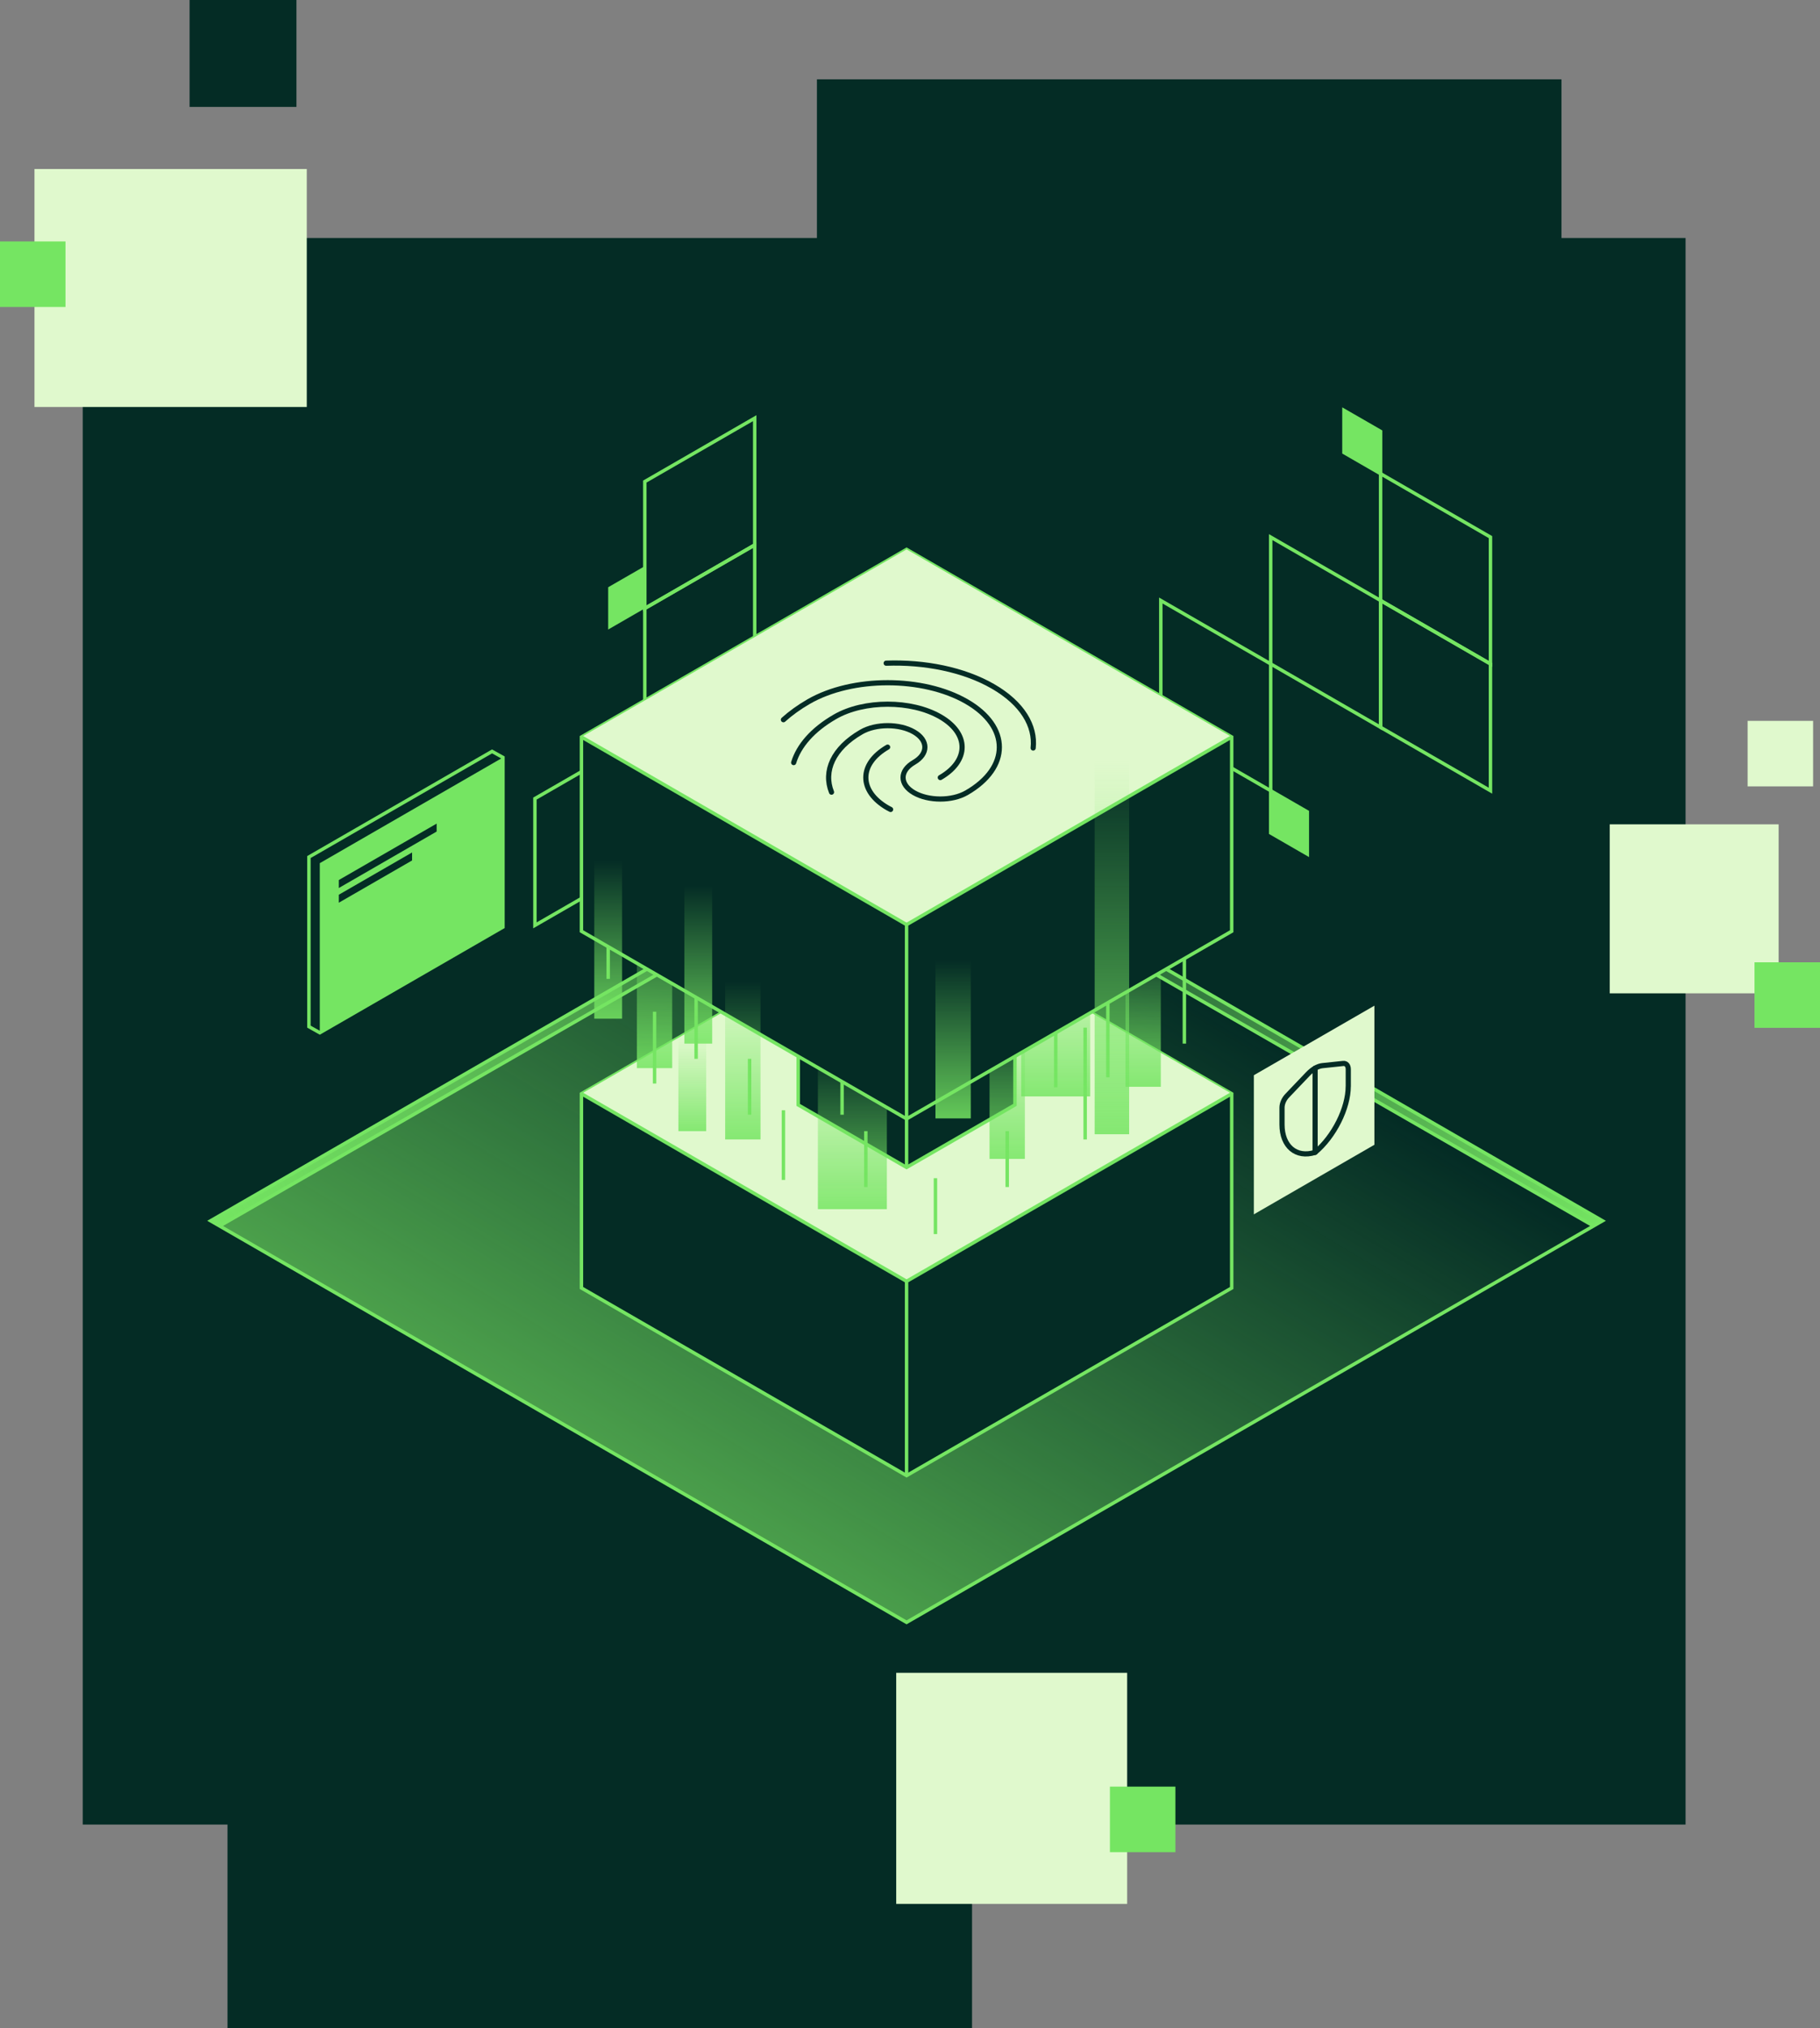 <?xml version="1.0"?>
<svg xmlns="http://www.w3.org/2000/svg" width="528" height="588" viewBox="0 0 528 588" fill="none">
<rect x="0" y="0" width="528" height="588" fill="#808080" stroke="none"/>
<rect x="24" y="69" width="465" height="460" fill="#042C25"/>
<rect x="237" y="23" width="216" height="188" fill="#042C25"/>
<rect x="66" y="400" width="216" height="188" fill="#042C25"/>
<rect x="10" y="49" width="79" height="69" fill="#E0F9CD"/>
<rect x="467" y="239" width="49" height="49" fill="#E0F9CD"/>
<rect x="507" y="209" width="19" height="19" fill="#E0F9CD"/>
<rect x="509" y="279" width="19" height="19" fill="#75E562"/>
<rect y="70" width="19" height="19" fill="#75E562"/>
<rect x="55" width="31" height="31" fill="#042C25"/>
<rect x="260" y="485" width="67" height="67" fill="#E0F9CD"/>
<rect x="322" y="518" width="19" height="19" fill="#75E562"/>
<g clip-path="url(#clip0_1300_324)">
<path d="M263.006 237.529L464.892 353.949L263.006 470.369L61.108 353.949L263.006 237.529Z" fill="url(#paint0_linear_1300_324)"/>
<path d="M263.006 237.529L464.892 353.949L263.006 470.369L61.108 353.949L263.006 237.529Z" stroke="#75E562" stroke-miterlimit="10"/>
<path d="M145.912 219.613L142.754 217.854L89.62 248.486V297.654L92.778 299.425L145.912 268.782V219.613Z" stroke="#75E562" stroke-miterlimit="10"/>
<path d="M92.778 299.425L145.912 268.782V219.613L92.778 250.256V299.425Z" fill="#75E562"/>
<path d="M187.067 213.15L218.947 194.769V158.006L187.067 176.387V213.15Z" stroke="#75E562" stroke-miterlimit="10"/>
<path d="M187.067 176.387L218.947 158.005V121.242L187.067 139.624V176.387Z" stroke="#75E562" stroke-miterlimit="10"/>
<path d="M155.187 268.295L187.067 249.913V213.15L155.187 231.532V268.295Z" stroke="#75E562" stroke-miterlimit="10"/>
<path d="M187.067 176.387V164.137L176.44 170.257V182.518L187.067 176.387Z" fill="#75E562"/>
<path d="M229.574 200.898V188.637L218.947 194.768V207.018L229.574 200.898Z" fill="#75E562"/>
<path d="M126.675 238.791L98.296 255.147V257.46L126.675 241.093V238.791Z" fill="#042C25"/>
<path d="M119.55 247.158L98.296 259.409V261.722L119.55 249.471V247.158Z" fill="#042C25"/>
<path d="M263.005 237.529V241.015L462.299 355.443L464.892 353.949L263.005 237.529Z" fill="url(#paint1_linear_1300_324)"/>
<path d="M263.005 237.529V241.015L462.299 355.443" stroke="#75E562" stroke-miterlimit="10"/>
<path d="M263.006 237.529V241.015L63.712 355.443L61.108 353.949L263.006 237.529Z" fill="url(#paint2_linear_1300_324)"/>
<path d="M263.006 237.529V241.015L63.712 355.443" stroke="#75E562" stroke-miterlimit="10"/>
<path d="M400.522 137.344L389.895 131.214V118.963L400.522 125.083V137.344Z" fill="#75E562" stroke="#75E562" stroke-miterlimit="10"/>
<path d="M379.268 247.633L368.641 241.503V229.252L379.268 235.383V247.633Z" fill="#75E562" stroke="#75E562" stroke-miterlimit="10"/>
<path d="M432.402 229.252L400.522 210.87V174.107L432.402 192.489V229.252Z" stroke="#75E562" stroke-miterlimit="10"/>
<path d="M432.402 192.488L400.522 174.107V137.344L432.402 155.725V192.488Z" stroke="#75E562" stroke-miterlimit="10"/>
<path d="M400.522 210.871L368.641 192.49V155.727L400.522 174.108V210.871Z" stroke="#75E562" stroke-miterlimit="10"/>
<path d="M368.642 229.252L336.761 210.87V174.107L368.642 192.489V229.252Z" stroke="#75E562" stroke-miterlimit="10"/>
<path d="M263.006 262.717L168.683 317.109V373.426L263.006 427.818L357.328 373.426V317.109L263.006 262.717Z" fill="#042C25" stroke="#75E562" stroke-miterlimit="10"/>
<path d="M263.006 262.717L357.328 317.109L263.006 371.49L168.683 317.109L263.006 262.717Z" fill="#E0F9CD"/>
<path d="M263.006 427.819V371.49L357.328 317.109" stroke="#75E562" stroke-miterlimit="10"/>
<path d="M263.006 371.49L168.683 317.109" stroke="#75E562" stroke-miterlimit="10"/>
<path d="M263.006 283.445L231.568 301.572V320.341L263.006 338.468L294.443 320.341V301.572L263.006 283.445Z" fill="#042C25" stroke="#75E562" stroke-miterlimit="10"/>
<path d="M263.006 283.445L294.443 301.572L263.006 319.699L231.568 301.572L263.006 283.445Z" fill="#E0F9CD"/>
<path d="M263.005 338.468V319.699L294.443 301.572" stroke="#75E562" stroke-miterlimit="10"/>
<path d="M263.006 319.699L231.568 301.572" stroke="#75E562" stroke-miterlimit="10"/>
<path d="M398.727 331.905L363.755 352.079V311.741L398.727 291.578V331.905Z" fill="#E0F9CD"/>
<path d="M391.136 314.972C391.136 321.258 387.036 329.502 381.529 334.106C376.022 335.854 371.922 332.335 371.922 326.049V321.114C371.922 319.985 372.509 318.635 373.417 317.694L379.423 311.397C380.775 309.981 382.293 309.107 383.645 308.963L389.651 308.332C390.549 308.232 391.147 308.907 391.147 310.036V314.972H391.136Z" stroke="#042C25" stroke-width="1.5" stroke-linecap="round" stroke-linejoin="round"/>
<path d="M381.529 309.693V334.106" stroke="#042C25" stroke-width="1.5" stroke-linecap="round" stroke-linejoin="round"/>
<path d="M321.403 279.926V312.34" stroke="#75E562" stroke-miterlimit="10"/>
<path d="M314.81 297.953V330.367" stroke="#75E562" stroke-miterlimit="10"/>
<path d="M343.598 270.176V302.579" stroke="#75E562" stroke-miterlimit="10"/>
<path d="M227.28 321.9V342.097" stroke="#75E562" stroke-miterlimit="10"/>
<path d="M292.204 327.953V344.155" stroke="#75E562" stroke-miterlimit="10"/>
<path d="M217.462 306.994V323.196" stroke="#75E562" stroke-miterlimit="10"/>
<path d="M244.301 306.994V323.196" stroke="#75E562" stroke-miterlimit="10"/>
<path d="M271.383 341.6V357.801" stroke="#75E562" stroke-miterlimit="10"/>
<path d="M251.182 327.953V344.155" stroke="#75E562" stroke-miterlimit="10"/>
<path d="M201.949 281.828V306.993" stroke="#75E562" stroke-miterlimit="10"/>
<path d="M176.44 258.633V283.809" stroke="#75E562" stroke-miterlimit="10"/>
<path d="M189.893 293.326V314.153" stroke="#75E562" stroke-miterlimit="10"/>
<path d="M306.277 294.412V315.239" stroke="#75E562" stroke-miterlimit="10"/>
<path d="M297.324 283.379H287.074V336H297.324V283.379Z" fill="url(#paint3_linear_1300_324)"/>
<path d="M336.761 262.473H326.511V315.094H336.761V262.473Z" fill="url(#paint4_linear_1300_324)"/>
<path d="M195.012 257.062H184.762V309.684H195.012V257.062Z" fill="url(#paint5_linear_1300_324)"/>
<path d="M257.288 297.953H237.275V350.574H257.288V297.953Z" fill="url(#paint6_linear_1300_324)"/>
<path d="M316.272 265.262H296.26V317.883H316.272V265.262Z" fill="url(#paint7_linear_1300_324)"/>
<path d="M204.874 296.891H196.807V327.954H204.874V296.891Z" fill="url(#paint8_linear_1300_324)"/>
<path d="M263.006 159.289L168.683 213.681V269.999L263.006 324.391L357.328 269.999V213.681L263.006 159.289Z" fill="#042C25" stroke="#75E562" stroke-miterlimit="10"/>
<path d="M263.006 159.289L357.328 213.681L263.006 268.073L168.683 213.681L263.006 159.289Z" fill="#E0F9CD"/>
<path d="M263.006 324.391V268.074L357.328 213.682" stroke="#75E562" stroke-miterlimit="10"/>
<path d="M263.006 268.074L168.683 213.682" stroke="#75E562" stroke-miterlimit="10"/>
<path d="M230.25 221.098C231.735 216.24 235.724 211.57 242.24 207.818C250.672 202.949 264.357 202.949 272.79 207.818C281.223 212.676 281.223 220.567 272.79 225.436" stroke="#042C25" stroke-width="1.5" stroke-linecap="round" stroke-linejoin="round"/>
<path d="M258.374 234.687C258.086 234.532 257.786 234.399 257.509 234.233C249.077 229.375 249.077 221.485 257.509 216.615" stroke="#042C25" stroke-width="1.5" stroke-linecap="round" stroke-linejoin="round"/>
<path d="M241.231 229.674C238.793 223.598 241.663 216.958 249.886 212.222C254.107 209.787 260.944 209.787 265.155 212.222C269.377 214.657 269.366 218.596 265.155 221.031C260.933 223.466 260.933 227.405 265.155 229.84C269.377 232.274 276.214 232.274 280.425 229.84C293.08 222.547 293.091 210.717 280.425 203.413C267.77 196.12 247.259 196.12 234.605 203.413C231.779 205.04 229.352 206.81 227.28 208.67" stroke="#042C25" stroke-width="1.5" stroke-linecap="round" stroke-linejoin="round"/>
<path d="M299.728 216.87C300.437 210.451 296.57 203.911 288.071 199.008C279.572 194.106 268.214 191.881 257.088 192.28" stroke="#042C25" stroke-width="1.5" stroke-linecap="round" stroke-linejoin="round"/>
<path d="M327.575 204.551H317.569V328.85H327.575V204.551Z" fill="url(#paint9_linear_1300_324)"/>
<path d="M220.631 277.734H210.381V330.356H220.631V277.734Z" fill="url(#paint10_linear_1300_324)"/>
<path d="M281.633 271.637H271.383V324.258H281.633V271.637Z" fill="url(#paint11_linear_1300_324)"/>
<path d="M206.614 249.957H198.547V302.578H206.614V249.957Z" fill="url(#paint12_linear_1300_324)"/>
<path d="M180.474 242.719H172.407V295.34H180.474V242.719Z" fill="url(#paint13_linear_1300_324)"/>
</g>
<defs>
<linearGradient id="paint0_linear_1300_324" x1="146.865" y1="546.772" x2="313.568" y2="269.263" gradientUnits="userSpaceOnUse">
<stop stop-color="#75E562"/>
<stop offset="1" stop-color="#75E562" stop-opacity="0"/>
</linearGradient>
<linearGradient id="paint1_linear_1300_324" x1="465.767" y1="354.89" x2="261.275" y2="238.759" gradientUnits="userSpaceOnUse">
<stop stop-color="#75E562"/>
<stop offset="1" stop-color="#75E562" stop-opacity="0"/>
</linearGradient>
<linearGradient id="paint2_linear_1300_324" x1="60.244" y1="354.89" x2="264.736" y2="238.759" gradientUnits="userSpaceOnUse">
<stop stop-color="#75E562"/>
<stop offset="1" stop-color="#75E562" stop-opacity="0"/>
</linearGradient>
<linearGradient id="paint3_linear_1300_324" x1="292.204" y1="344.057" x2="292.204" y2="290.152" gradientUnits="userSpaceOnUse">
<stop stop-color="#75E562"/>
<stop offset="1" stop-color="#75E562" stop-opacity="0"/>
</linearGradient>
<linearGradient id="paint4_linear_1300_324" x1="331.642" y1="323.139" x2="331.642" y2="269.234" gradientUnits="userSpaceOnUse">
<stop stop-color="#75E562"/>
<stop offset="1" stop-color="#75E562" stop-opacity="0"/>
</linearGradient>
<linearGradient id="paint5_linear_1300_324" x1="189.893" y1="317.74" x2="189.893" y2="263.835" gradientUnits="userSpaceOnUse">
<stop stop-color="#75E562"/>
<stop offset="1" stop-color="#75E562" stop-opacity="0"/>
</linearGradient>
<linearGradient id="paint6_linear_1300_324" x1="247.281" y1="358.631" x2="247.281" y2="304.726" gradientUnits="userSpaceOnUse">
<stop stop-color="#75E562"/>
<stop offset="1" stop-color="#75E562" stop-opacity="0"/>
</linearGradient>
<linearGradient id="paint7_linear_1300_324" x1="306.277" y1="325.939" x2="306.277" y2="272.034" gradientUnits="userSpaceOnUse">
<stop stop-color="#75E562"/>
<stop offset="1" stop-color="#75E562" stop-opacity="0"/>
</linearGradient>
<linearGradient id="paint8_linear_1300_324" x1="200.841" y1="332.702" x2="200.841" y2="300.886" gradientUnits="userSpaceOnUse">
<stop stop-color="#75E562"/>
<stop offset="1" stop-color="#75E562" stop-opacity="0"/>
</linearGradient>
<linearGradient id="paint9_linear_1300_324" x1="322.577" y1="347.851" x2="322.577" y2="220.531" gradientUnits="userSpaceOnUse">
<stop stop-color="#75E562"/>
<stop offset="1" stop-color="#75E562" stop-opacity="0"/>
</linearGradient>
<linearGradient id="paint10_linear_1300_324" x1="215.512" y1="338.412" x2="215.512" y2="284.507" gradientUnits="userSpaceOnUse">
<stop stop-color="#75E562"/>
<stop offset="1" stop-color="#75E562" stop-opacity="0"/>
</linearGradient>
<linearGradient id="paint11_linear_1300_324" x1="276.502" y1="332.314" x2="276.502" y2="278.409" gradientUnits="userSpaceOnUse">
<stop stop-color="#75E562"/>
<stop offset="1" stop-color="#75E562" stop-opacity="0"/>
</linearGradient>
<linearGradient id="paint12_linear_1300_324" x1="202.58" y1="310.635" x2="202.58" y2="256.73" gradientUnits="userSpaceOnUse">
<stop stop-color="#75E562"/>
<stop offset="1" stop-color="#75E562" stop-opacity="0"/>
</linearGradient>
<linearGradient id="paint13_linear_1300_324" x1="176.44" y1="303.397" x2="176.44" y2="249.491" gradientUnits="userSpaceOnUse">
<stop stop-color="#75E562"/>
<stop offset="1" stop-color="#75E562" stop-opacity="0"/>
</linearGradient>
<clipPath id="clip0_1300_324">
<rect width="406" height="353" fill="white" transform="translate(60 118)"/>
</clipPath>
</defs>
</svg>
